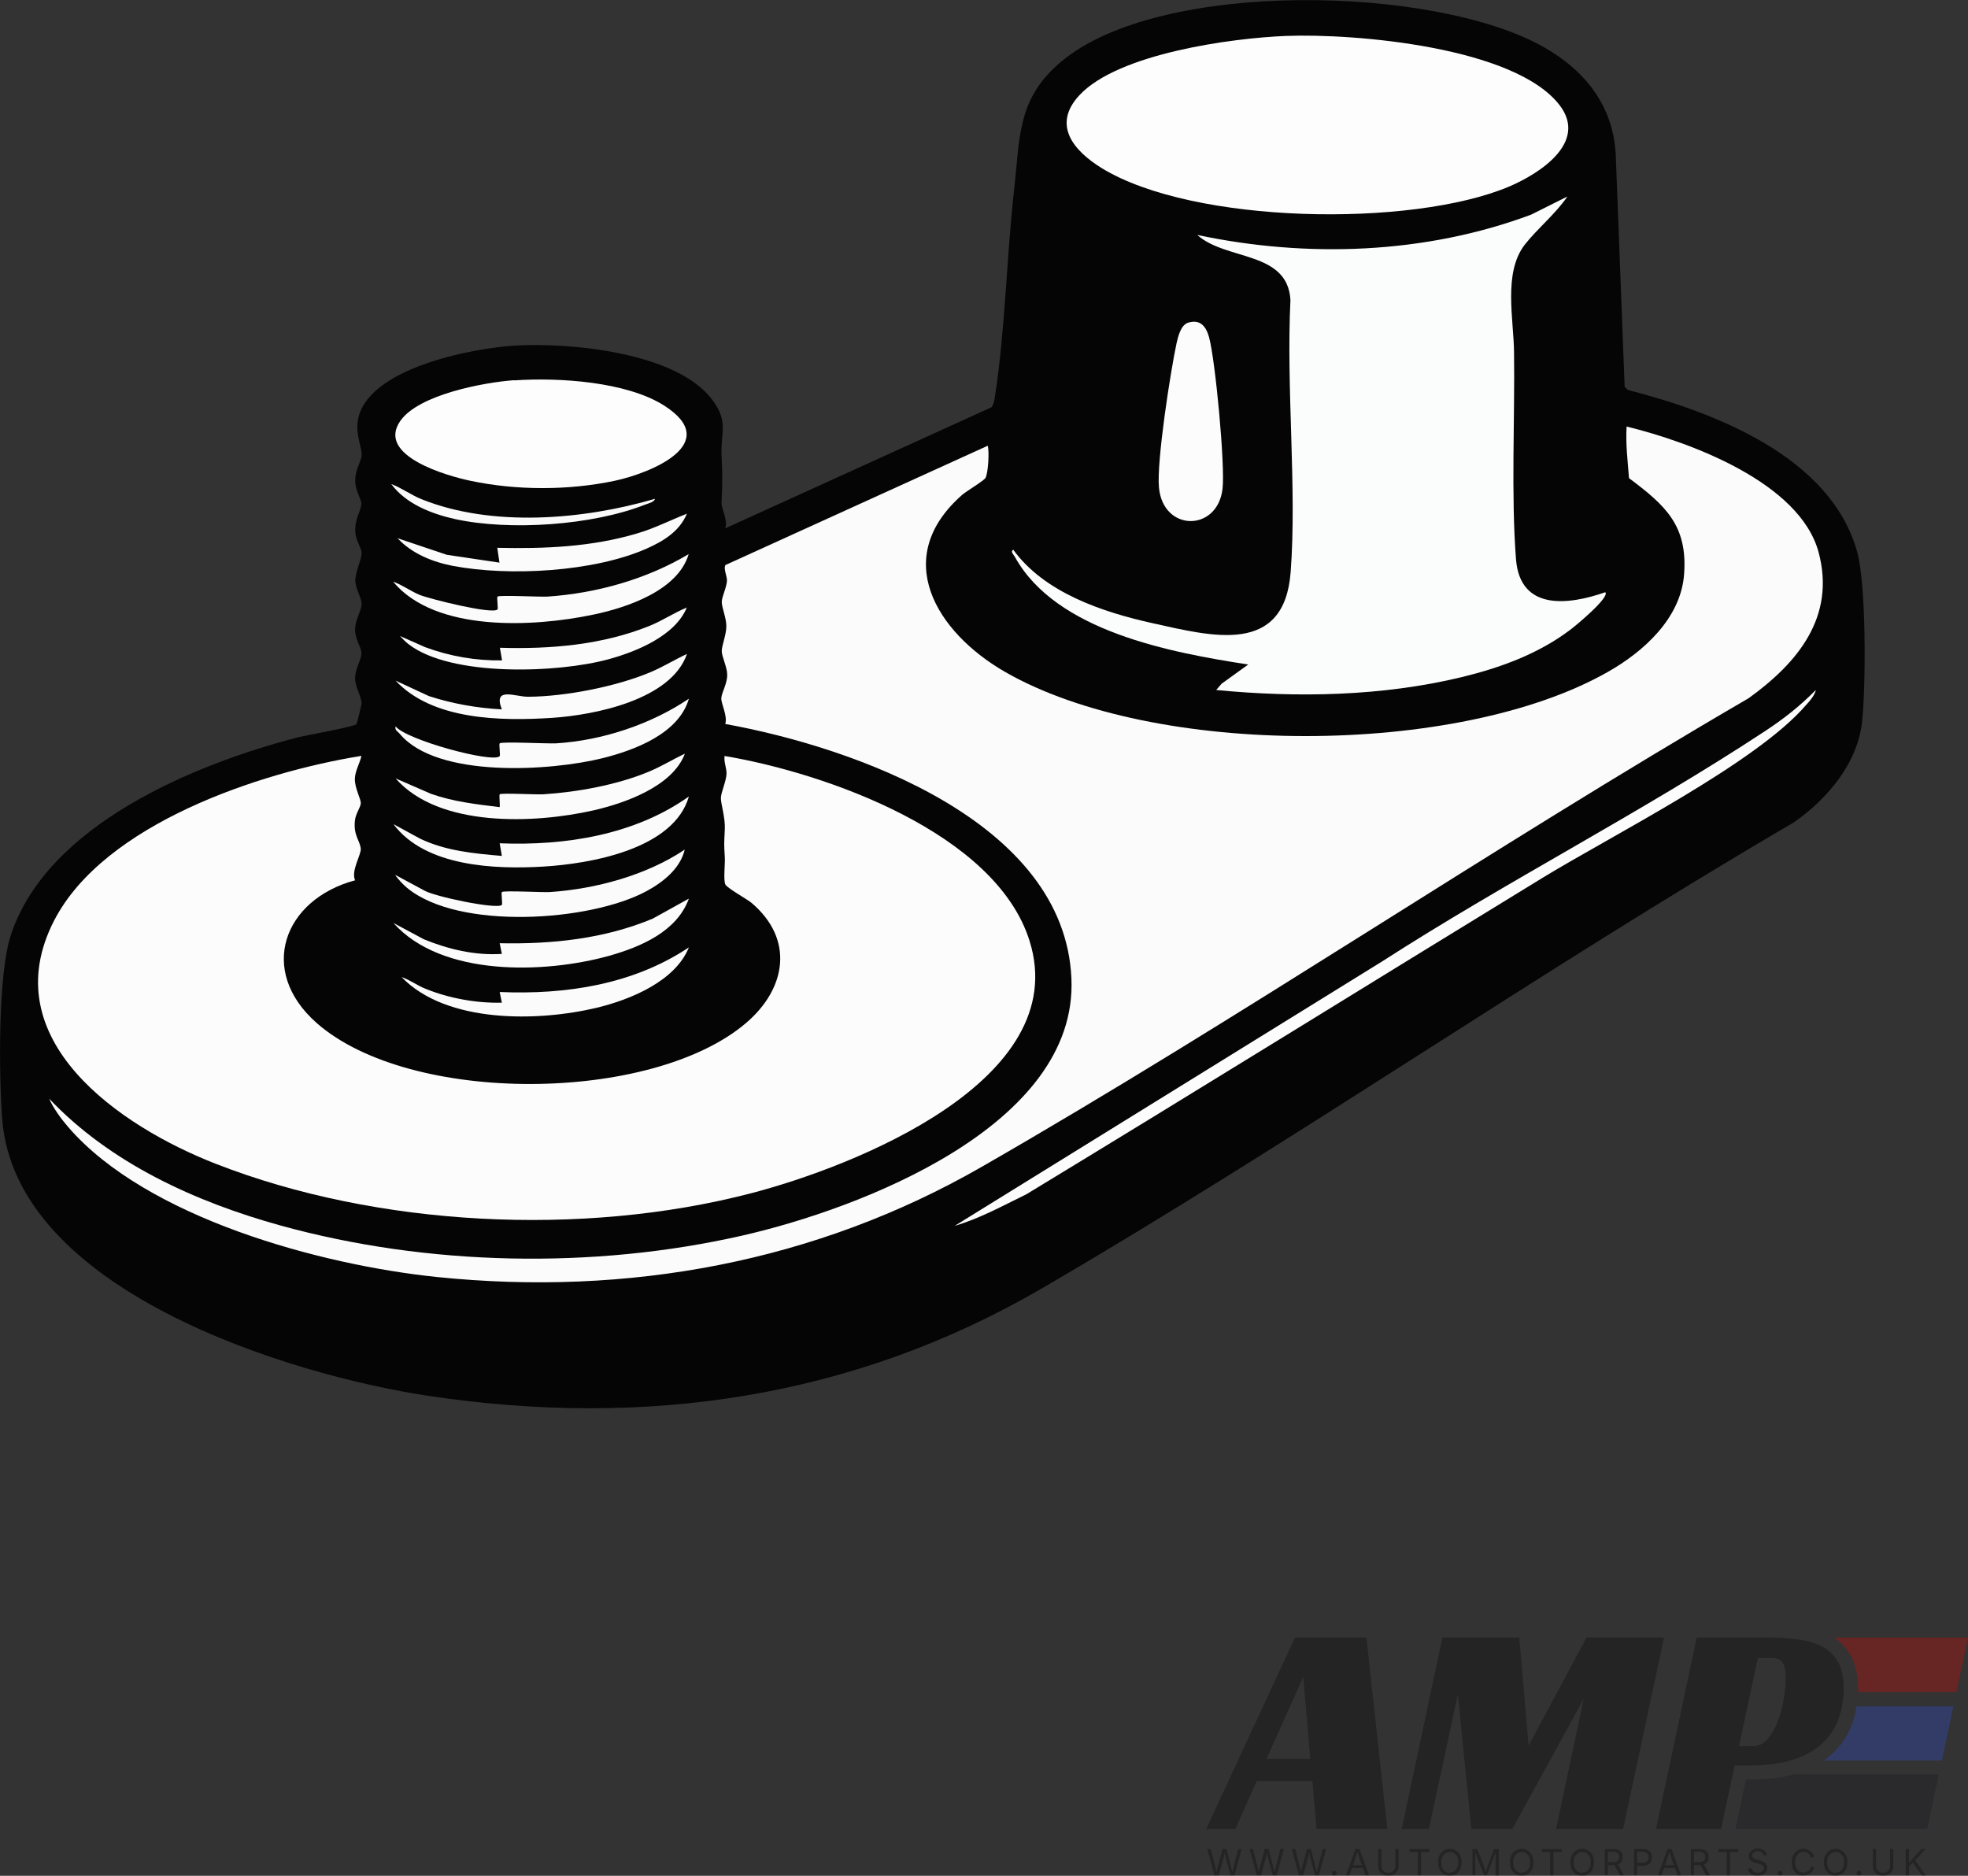 <svg viewBox="0 0 90.39 86.15" xmlns="http://www.w3.org/2000/svg" data-name="Layer 1" id="Layer_1">
  <rect x="0" y="0" width="90.39" height="86.15" fill="#333333" stroke="none"/>
  <defs>
    <style>
      .cls-1 {
        fill: #e10600;
      }

      .cls-1, .cls-2, .cls-3, .cls-4 {
        opacity: .3;
      }

      .cls-5 {
        fill: #fcfcfc;
      }

      .cls-6 {
        fill: #fcfbfb;
      }

      .cls-7 {
        fill: #050505;
      }

      .cls-8 {
        fill: #fbfbfb;
      }

      .cls-9 {
        fill: #fbfcfc;
      }

      .cls-3 {
        fill: #15151e;
      }

      .cls-10 {
        fill: #fafafa;
      }

      .cls-4 {
        fill: #2f52e0;
      }

      .cls-11 {
        fill: #fdfdfd;
      }
    </style>
  </defs>
  <g>
    <path d="M33.3,24.27l12.25-5.57c.08-.14.12-.29.14-.44.48-3.05.54-6.46.89-9.56.27-2.43.14-4.17,2.15-5.86,4.52-3.82,17.18-3.51,22.17-.68,1.99,1.13,3.28,2.82,3.32,5.18l.4,10.43.15.14c3.97,1.02,9.32,3.06,10.53,7.44.42,1.5.4,6.09.23,7.75-.19,1.94-1.6,3.6-3.14,4.67-11.69,6.83-22.86,14.6-34.55,21.41-8.68,5.05-18.22,6.42-28.15,4.93C13.24,63.14.68,59.26.1,51.38c-.15-2.01-.2-6.59.39-8.41,1.65-5.08,8.43-7.87,13.17-9.1.4-.1,2.63-.5,2.71-.61.03-.04.23-.88.24-.94.01-.28-.29-.74-.3-1.16,0-.47.3-.87.29-1.17,0-.27-.29-.6-.29-1.07s.29-.85.3-1.18c0-.28-.28-.69-.29-1.07,0-.42.29-.97.29-1.27,0-.23-.27-.57-.29-.97-.03-.61.24-.91.28-1.29.01-.16-.26-.6-.28-.96-.04-.62.28-.97.29-1.27.02-.35-.27-.9-.18-1.56.34-2.43,5.29-3.37,7.26-3.48,2.52-.14,7.4.31,9.03,2.5.75,1,.38,1.49.42,2.52.04.95.05,1.22,0,2.18-.02.28.31.82.17,1.2Z" class="cls-7"></path>
    <g>
      <g>
        <path d="M2.25,50.45c2.81,2.97,6.72,4.75,10.62,5.83,6.75,1.87,14.39,2.02,21.21.47,5.37-1.22,15.44-5.03,15.13-11.82-.32-7.21-9.99-10.61-15.9-11.68.12-.37-.2-.94-.18-1.19.02-.27.28-.67.27-1.08,0-.34-.25-.82-.25-1.08s.22-.77.21-1.16c0-.35-.21-.85-.21-1.09s.23-.68.24-.99c0-.21-.17-.55-.07-.71l12.05-5.48c.07.3.02,1.21-.1,1.47-.06.13-.87.61-1.07.78-3.31,2.9-1.19,6.31,1.93,8.12,6.86,3.97,20.83,3.93,27.7.03,1.65-.93,3.37-2.47,3.52-4.49.17-2.25-.86-3.17-2.53-4.42-.06-.79-.16-1.58-.11-2.37,2.91.71,7.96,2.57,8.82,5.78.79,2.97-.97,5.08-3.22,6.7-11.88,6.91-23.31,14.68-35.22,21.52-7.62,4.38-16.25,5.96-25.02,5.06-5.33-.55-13.33-2.71-16.94-6.89-.31-.36-.69-.87-.88-1.32Z" class="cls-8"></path>
        <path d="M16.6,34.72c-.08.35-.28.66-.3,1.03-.02.44.29.96.27,1.15-.01.18-.24.47-.27.8-.07.68.24.91.27,1.29.02.26-.46,1.02-.26,1.44-3.28.88-4.5,4.14-1.77,6.55,4.29,3.78,15.4,3.7,19.73,0,1.85-1.58,2.22-3.85.24-5.52-.22-.18-1.15-.69-1.2-.85-.09-.25,0-.91-.02-1.25-.04-.61-.03-.63,0-1.27.03-.54-.19-1.19-.18-1.45s.25-.77.26-1.11c0-.28-.13-.53-.09-.81,4.64.78,12.46,3.53,14.01,8.5,2,6.41-8.11,10.37-12.82,11.59-7.7,2-17.14,1.54-24.56-1.36-4.39-1.71-10.25-5.7-7.42-11.18,2.3-4.44,9.45-6.8,14.08-7.55Z" class="cls-5"></path>
        <path d="M43.85,56.3l19.64-12.15c5.73-3.69,11.88-6.82,17.56-10.56.87-.57,1.62-1.16,2.35-1.9-.04.23-.28.51-.44.68-2.29,2.68-8.9,5.98-12.15,7.97-7.9,4.83-15.76,9.71-23.67,14.51-1.07.52-2.13,1.11-3.29,1.45Z" class="cls-5"></path>
      </g>
      <g>
        <g>
          <path d="M71.98,9.04c-.54.79-1.38,1.47-1.95,2.2-1,1.3-.5,3.43-.49,4.97.04,3.01-.14,6.53.09,9.48.19,2.36,2.38,2.11,4.1,1.51.24.22-1.43,1.6-1.63,1.74-1.46,1.1-3.2,1.73-4.97,2.16-3.65.88-7.55.95-11.27.59l.25-.29,1.22-.88c-3.55-.55-8.83-1.52-10.72-4.95-.05-.09-.22-.24-.07-.32,1.43,1.97,4.09,2.86,6.39,3.37,2.75.61,6.06,1.5,6.35-2.35s-.21-8.42-.01-12.49c-.13-2.27-2.96-1.8-4.28-2.99,5.04,1.07,10.48.88,15.33-.93l1.66-.83Z" class="cls-9"></path>
          <path d="M59.07,1.65c3.15-.12,10.52.5,12.57,3.19,1.3,1.71-.94,3.14-2.33,3.73-4.48,1.89-14.51,1.73-18.71-.85-1.28-.79-2.3-1.98-1.02-3.35,1.78-1.91,6.97-2.62,9.49-2.72Z" class="cls-11"></path>
          <path d="M54.57,14.82c.56-.17.82.17.96.66.29,1.04.75,5.94.62,6.98-.24,1.98-2.74,1.97-2.92-.08-.11-1.19.53-5.32.81-6.62.07-.3.19-.83.53-.94Z" class="cls-5"></path>
        </g>
        <g>
          <path d="M23.62,17.47c2.02-.14,5.15.05,6.89,1.16,2.7,1.73-.59,3.09-2.27,3.45-2.13.45-4.52.45-6.64,0-1.05-.22-4.32-1.14-3.22-2.74.84-1.22,3.85-1.78,5.25-1.88Z" class="cls-11"></path>
          <path d="M18.07,26.72c.42.15.79.43,1.2.6.47.19,3.35.91,3.58.67.04-.04-.04-.55,0-.59.08-.08,1.94.02,2.29,0,2.26-.15,4.56-.8,6.49-1.95-.49,1.67-2.84,2.46-4.39,2.78-2.71.57-7.24.82-9.18-1.51Z" class="cls-6"></path>
          <path d="M18.07,37.85l1.23.67c1.17.56,2.47.68,3.75.79l-.1-.58c3.01.12,6.2-.38,8.69-2.15-.69,2.42-4.51,3.09-6.69,3.22s-5.41.02-6.88-1.95Z" class="cls-8"></path>
          <path d="M18.17,33.36c.48.62,4.46,1.7,4.78,1.37.04-.04-.04-.55,0-.59.09-.09,2.2.02,2.59,0,2.12-.13,4.35-.87,6.1-2.05-.46,1.6-2.48,2.36-3.96,2.73-2.37.59-7.61.94-9.32-1.12-.09-.11-.24-.16-.19-.34Z" class="cls-8"></path>
          <path d="M31.64,41.27c-.55,1.52-2.22,2.22-3.67,2.63-2.96.82-7.69.97-9.9-1.51l1.4.75c1.13.46,2.35.75,3.58.67l-.1-.49c2.39.05,4.81-.2,7.03-1.13l1.66-.92Z" class="cls-8"></path>
          <path d="M18.17,40.19l1.3.7c.44.28,3.36.89,3.58.67.04-.04-.04-.55,0-.59.08-.08,1.86.02,2.2,0,2.11-.14,4.44-.77,6.2-1.95-.21.88-1,1.5-1.76,1.91-2.59,1.4-8.63,1.8-10.99-.15-.19-.16-.4-.38-.54-.58Z" class="cls-8"></path>
          <path d="M31.45,34.63c-.57,1.49-2.75,2.26-4.2,2.59-2.7.61-7.09.8-9.08-1.47l1.63.71c1.02.36,2.09.48,3.15.61.02-.12-.03-.55,0-.59.07-.07,1.69.02,2,0,1.57-.1,3.38-.43,4.83-1.03.58-.24,1.1-.56,1.66-.83Z" class="cls-8"></path>
          <path d="M31.55,30.04c-.73,2.1-4.23,2.8-6.2,2.93-2.34.15-5.48.11-7.18-1.71l1.53.71c1.08.35,2.21.55,3.35.61-.42-1.07.62-.57,1.22-.58,1.7-.01,4.05-.47,5.61-1.13.57-.24,1.1-.57,1.66-.83Z" class="cls-8"></path>
          <path d="M18.46,44.88c.38.13.7.38,1.08.53,1.08.44,2.35.67,3.51.64l-.1-.49c3.04.13,6.13-.34,8.69-2.05-.62,1.55-2.68,2.4-4.22,2.77-2.7.65-6.91.73-8.97-1.4Z" class="cls-8"></path>
          <path d="M31.55,23.59c-.34.82-1.09,1.27-1.86,1.61-2.43,1.07-6.3,1.28-8.89.79-.93-.18-1.88-.56-2.54-1.27l2.26.76,2.42.36-.1-.68c2.16.05,4.34-.04,6.42-.66.79-.23,1.51-.6,2.27-.9Z" class="cls-8"></path>
          <path d="M31.55,27.89c-.53,1.31-2.32,2.04-3.61,2.39-2.3.63-7.21.82-9.17-.69-.15-.11-.27-.25-.4-.38l1.15.51c1.13.42,2.34.63,3.54.61l-.1-.58c2.32.07,4.7-.13,6.86-1,.6-.24,1.14-.61,1.73-.85Z" class="cls-8"></path>
          <path d="M30.08,22.91c-.02.15-.33.22-.46.27-2.41.95-6.2,1.21-8.72.66-1.08-.24-2.26-.7-2.93-1.61.48.18.92.51,1.4.7,3.24,1.3,7.43.94,10.71-.02Z" class="cls-10"></path>
        </g>
      </g>
    </g>
  </g>
  <path d="M89.05,81.5h-6.68c-.55.15-1.19.23-1.91.23h-.27l-.48,2.26h0s2.86,0,2.86,0h5.95l.53-2.5Z" class="cls-3"></path>
  <g class="cls-2">
    <path d="M63.71,84h-3.24l-.19-2.2h-2.56l-.98,2.2h-1.34l4.08-8.79h3.28l.96,8.79ZM58.17,80.78h2.01l-.32-3.77-1.69,3.77Z"></path>
    <path d="M74.54,84h-3.07l1.27-5.98-3.28,5.98h-1.88l-.62-6.19-1.33,6.19h-1.25l1.87-8.79h3.53l.43,4.96,2.66-4.96h3.56l-1.88,8.79Z"></path>
    <path d="M79.67,81.09l-.62,2.91h-2.99l1.87-8.79h3.2c.53,0,1.01.03,1.44.08.43.06.81.17,1.12.33.31.17.56.4.73.71.18.31.26.72.26,1.24,0,.48-.08.93-.23,1.36s-.4.8-.73,1.12c-.34.32-.77.57-1.31.75-.54.18-1.19.28-1.95.28h-.79ZM80.5,80.2c.28,0,.51-.12.7-.35.19-.23.35-.51.47-.84s.21-.68.27-1.04.08-.67.08-.94c0-.25-.04-.46-.12-.63-.08-.17-.26-.26-.54-.26h-.62l-.87,4.06h.64Z"></path>
  </g>
  <g class="cls-2">
    <path d="M55.78,86.13l-.33-1.21h.16l.19.74s.02.08.03.12c0,.04.02.08.03.12,0,.04.02.09.02.13h-.02s.02-.09.03-.13c0-.04.02-.08.03-.12s.02-.08.03-.12l.2-.74h.18l.19.74s.02.08.03.12c0,.04.02.08.03.12,0,.04.02.09.03.13h-.02s.02-.09.03-.13c0-.04.02-.08.03-.12s.02-.08.03-.12l.19-.74h.16l-.33,1.21h-.18l-.21-.77s-.03-.1-.04-.16c-.01-.06-.02-.13-.04-.2h.03c-.01.07-.02.14-.03.19s-.02.11-.04.17l-.21.77h-.18Z"></path>
    <path d="M57.72,86.13l-.33-1.21h.16l.19.74s.02.08.03.12c0,.04.02.08.03.12,0,.04.02.09.02.13h-.02s.02-.09.03-.13c0-.04.02-.08.03-.12s.02-.08.03-.12l.2-.74h.18l.19.74s.02.08.03.12c0,.04.02.08.03.12,0,.04.02.09.03.13h-.02s.02-.09.03-.13c0-.04.02-.08.03-.12s.02-.08.03-.12l.19-.74h.16l-.33,1.21h-.18l-.21-.77s-.03-.1-.04-.16c-.01-.06-.02-.13-.04-.2h.03c-.01.07-.02.14-.03.19s-.02.11-.04.17l-.21.77h-.18Z"></path>
    <path d="M59.66,86.13l-.33-1.21h.16l.19.74s.02.08.03.12c0,.04.02.08.03.12,0,.04.02.09.02.13h-.02s.02-.09.03-.13c0-.04.02-.08.03-.12s.02-.08.03-.12l.2-.74h.18l.19.74s.02.08.03.12c0,.04.02.08.03.12,0,.04.02.09.03.13h-.02s.02-.09.03-.13c0-.04.02-.08.03-.12s.02-.08.03-.12l.19-.74h.16l-.33,1.21h-.18l-.21-.77s-.03-.1-.04-.16c-.01-.06-.02-.13-.04-.2h.03c-.01.07-.02.14-.03.19s-.02.11-.04.17l-.21.77h-.18Z"></path>
    <path d="M61.28,86.14s-.06-.01-.08-.03c-.02-.02-.03-.05-.03-.08s.01-.06.03-.08c.02-.02.05-.03.08-.03s.06.01.08.03c.02.02.03.05.03.08s-.01.06-.03.08c-.02.02-.05.03-.08.03Z"></path>
    <path d="M61.82,86.13l.44-1.21h.18l.44,1.21h-.16l-.26-.72s-.03-.1-.05-.17c-.02-.07-.05-.15-.08-.25h.03c-.03.1-.05.19-.08.26-.02.07-.04.12-.05.16l-.25.72h-.16ZM62.04,85.79v-.13h.62v.13h-.62Z"></path>
    <path d="M63.78,86.15c-.1,0-.18-.02-.25-.06-.07-.04-.13-.09-.17-.15s-.06-.14-.06-.22v-.8h.15v.79c0,.06.01.11.04.15.03.05.06.08.11.11.05.03.1.04.17.04s.12-.01.17-.04c.05-.03.08-.06.11-.11.03-.05.04-.1.04-.15v-.79h.15v.8c0,.08-.02.16-.06.22s-.09.12-.16.15-.15.06-.25.06Z"></path>
    <path d="M64.74,85.06v-.14h.91v.14h-.38v1.07h-.15v-1.07h-.38Z"></path>
    <path d="M66.59,86.15c-.1,0-.2-.03-.28-.08-.08-.05-.14-.12-.19-.21-.05-.09-.07-.2-.07-.33s.02-.24.07-.33c.05-.09.11-.16.19-.21.08-.05.17-.08.28-.08s.2.03.28.08c.08.05.14.12.19.21s.07.2.07.33-.02.24-.07.33-.11.16-.19.21c-.08.05-.17.08-.28.08ZM66.59,86c.07,0,.14-.02.2-.05.06-.04.1-.09.14-.16.03-.07.05-.16.05-.26s-.02-.19-.05-.26c-.03-.07-.08-.12-.14-.16-.06-.04-.12-.05-.2-.05s-.14.02-.2.06c-.06.04-.1.09-.14.16-.03.07-.05.16-.05.26s.02.19.05.26c.03.07.08.12.14.16.06.04.12.06.2.06Z"></path>
    <path d="M67.63,86.13v-1.21h.22l.3.76s.02.04.02.07c0,.03.02.06.03.09,0,.03.02.06.03.09s.02.06.02.09h-.03s.02-.05.03-.08.02-.06.03-.09c0-.03.02-.06.03-.09s.02-.05.02-.07l.29-.76h.22v1.21h-.15v-.69s0-.05,0-.09c0-.03,0-.07,0-.1,0-.04,0-.07,0-.11,0-.04,0-.07,0-.11h.01s-.02.08-.04.11-.03.08-.04.11c-.01.04-.02.07-.03.1-.01.03-.02.05-.03.07l-.27.69h-.13l-.27-.69s-.02-.04-.03-.07-.02-.06-.03-.1c-.01-.04-.02-.07-.04-.11s-.03-.08-.04-.12h.01s0,.06,0,.1c0,.04,0,.07,0,.11s0,.07,0,.1,0,.06,0,.09v.69h-.15Z"></path>
    <path d="M69.89,86.15c-.1,0-.2-.03-.28-.08-.08-.05-.14-.12-.19-.21s-.07-.2-.07-.33.02-.24.07-.33.11-.16.19-.21c.08-.05.17-.08.28-.08s.2.03.28.08.14.12.19.21c.05.09.07.2.07.33s-.02.24-.07.33c-.05.09-.11.16-.19.21s-.17.08-.28.08ZM69.89,86c.07,0,.14-.02.2-.05s.1-.09.14-.16c.03-.07.05-.16.05-.26s-.02-.19-.05-.26c-.03-.07-.08-.12-.14-.16s-.12-.05-.2-.05-.14.02-.2.06c-.06.04-.1.09-.14.16s-.05.16-.05.26.02.19.05.26c.03.07.08.12.14.16.06.04.12.06.2.06Z"></path>
    <path d="M70.82,85.06v-.14h.91v.14h-.38v1.07h-.15v-1.07h-.38Z"></path>
    <path d="M72.67,86.15c-.1,0-.2-.03-.28-.08-.08-.05-.14-.12-.19-.21s-.07-.2-.07-.33.02-.24.07-.33.11-.16.19-.21c.08-.05.17-.08.28-.08s.2.03.28.08.14.12.19.21c.05.09.07.2.07.33s-.02.24-.07.33c-.05.09-.11.16-.19.21s-.17.08-.28.08ZM72.67,86c.07,0,.14-.02.2-.05s.1-.09.14-.16c.03-.07.05-.16.05-.26s-.02-.19-.05-.26c-.03-.07-.08-.12-.14-.16s-.12-.05-.2-.05-.14.02-.2.06c-.06.04-.1.09-.14.16s-.05.16-.05.26.02.19.05.26c.03.07.08.12.14.16.06.04.12.06.2.06Z"></path>
    <path d="M73.71,86.13v-1.21h.41c.09,0,.17.02.23.05.06.03.11.08.14.13.03.06.04.12.04.19s-.01.14-.04.19c-.03.06-.07.1-.14.13s-.14.05-.23.05h-.33v-.14h.32c.06,0,.12,0,.15-.03.04-.02.07-.05.08-.08s.03-.08.03-.12,0-.09-.03-.13-.05-.06-.09-.08-.09-.03-.15-.03h-.25v1.07h-.15ZM74.41,86.13l-.29-.54h.17l.3.54h-.18Z"></path>
    <path d="M75.05,86.13v-1.21h.41c.09,0,.17.02.23.05.06.03.11.08.14.14.03.06.04.12.04.19s-.01.14-.04.2c-.03.06-.07.1-.14.14-.06.03-.14.05-.23.05h-.29v-.14h.29c.06,0,.12-.01.15-.03s.07-.05.08-.09.03-.08.03-.13,0-.09-.03-.13-.05-.07-.09-.09c-.04-.02-.09-.03-.16-.03h-.25v1.07h-.15Z"></path>
    <path d="M76.15,86.13l.44-1.21h.18l.44,1.21h-.16l-.26-.72s-.03-.1-.05-.17c-.02-.07-.05-.15-.08-.25h.03c-.03.1-.05.19-.08.26s-.04.12-.05.16l-.25.72h-.16ZM76.37,85.79v-.13h.62v.13h-.62Z"></path>
    <path d="M77.66,86.13v-1.21h.41c.09,0,.17.02.23.05.06.03.11.08.14.13.03.06.04.12.04.19s-.01.14-.04.19c-.03.06-.07.1-.14.13s-.14.05-.23.05h-.33v-.14h.32c.06,0,.12,0,.15-.03.04-.02.07-.05.08-.08s.03-.08.03-.12,0-.09-.03-.13-.05-.06-.09-.08-.09-.03-.15-.03h-.25v1.07h-.15ZM78.36,86.13l-.29-.54h.17l.3.54h-.18Z"></path>
    <path d="M78.93,85.06v-.14h.91v.14h-.38v1.07h-.15v-1.07h-.38Z"></path>
    <path d="M80.73,86.15c-.09,0-.16-.01-.23-.04-.06-.03-.11-.07-.15-.12s-.06-.11-.06-.18h.16s.02.08.05.11.06.05.1.07c.04.01.09.02.13.02.05,0,.1,0,.15-.03s.08-.04.1-.08.04-.07.04-.11c0-.04-.01-.07-.03-.09-.02-.02-.05-.04-.09-.06-.04-.02-.08-.03-.12-.04l-.15-.04c-.1-.03-.17-.07-.23-.12-.05-.05-.08-.12-.08-.2,0-.07.02-.13.06-.18s.09-.09.15-.12c.06-.03.13-.04.21-.04s.15.01.21.04c.06.03.11.07.14.11s.05.1.06.16h-.15c0-.06-.04-.1-.08-.14s-.11-.05-.18-.05c-.05,0-.1,0-.14.03-.04.02-.07.04-.09.07s-.03.06-.03.1c0,.04.01.08.04.1.03.03.06.05.09.06s.07.03.1.03l.12.03s.07.02.11.04c.04.02.08.04.11.06s.07.06.09.1c.02.04.03.09.03.14,0,.07-.02.13-.05.18-.03.05-.08.09-.15.13s-.14.05-.24.05Z"></path>
    <path d="M81.76,86.14s-.06-.01-.08-.03c-.02-.02-.03-.05-.03-.08s.01-.06.03-.08c.02-.02.05-.03.08-.03s.06.01.08.03.03.05.03.08-.01.06-.03.08-.05.03-.08.03Z"></path>
    <path d="M82.83,86.15c-.1,0-.2-.03-.28-.08s-.14-.12-.19-.21c-.05-.09-.07-.2-.07-.33s.02-.24.07-.33c.05-.09.11-.16.19-.21s.17-.08.28-.08c.06,0,.12,0,.17.03.05.02.1.04.15.08s.08.08.11.12.05.1.06.17h-.15s-.02-.08-.04-.11c-.02-.03-.05-.06-.08-.08-.03-.02-.06-.04-.1-.05-.04-.01-.07-.02-.11-.02-.07,0-.14.02-.2.06-.06.04-.1.09-.14.16s-.05.16-.05.26.02.19.05.26.08.12.14.16.12.05.2.05c.04,0,.08,0,.11-.02s.07-.03.1-.05c.03-.02.06-.05.08-.08.02-.03.04-.07.04-.11h.15c-.01.06-.03.12-.06.17-.03.05-.07.09-.11.12-.04.03-.09.06-.15.08-.05.02-.11.03-.17.03Z"></path>
    <path d="M84.31,86.15c-.1,0-.2-.03-.28-.08-.08-.05-.14-.12-.19-.21s-.07-.2-.07-.33.02-.24.07-.33.11-.16.19-.21c.08-.05.17-.08.28-.08s.2.03.28.08.14.12.19.21c.05.09.07.2.07.33s-.02.24-.07.33c-.05.09-.11.16-.19.21s-.17.08-.28.08ZM84.31,86c.07,0,.14-.02.2-.05s.1-.09.14-.16c.03-.07.05-.16.05-.26s-.02-.19-.05-.26c-.03-.07-.08-.12-.14-.16s-.12-.05-.2-.05-.14.02-.2.06c-.06.04-.1.09-.14.16s-.05.16-.05.26.02.19.05.26c.03.07.08.12.14.16.06.04.12.06.2.06Z"></path>
    <path d="M85.38,86.14s-.06-.01-.08-.03c-.02-.02-.03-.05-.03-.08s.01-.06.03-.08c.02-.02.05-.03.08-.03s.06.01.08.03.03.05.03.08-.01.06-.03.08-.05.03-.08.03Z"></path>
    <path d="M86.5,86.15c-.1,0-.18-.02-.25-.06-.07-.04-.13-.09-.17-.15s-.06-.14-.06-.22v-.8h.15v.79c0,.06.01.11.04.15.03.05.06.08.11.11s.1.04.17.04.12-.01.17-.04.08-.06.11-.11.04-.1.04-.15v-.79h.15v.8c0,.08-.02.16-.06.22s-.09.12-.16.15c-.07.04-.15.06-.25.06Z"></path>
    <path d="M87.53,86.13v-1.21h.15v.67s0,.08,0,.08v.46h-.15ZM87.64,85.78v-.16s.06-.07.08-.11c.03-.03.06-.07.08-.1.03-.03.06-.07.09-.1l.36-.39h.2l-.52.55h0s-.29.31-.29.31ZM88.27,86.13l-.44-.61.1-.12.52.74h-.18Z"></path>
  </g>
  <path d="M89.19,80.86l.53-2.5h-4.45c-.04.27-.11.54-.2.8-.19.52-.49.99-.9,1.37-.12.12-.26.23-.4.33h5.42Z" class="cls-4"></path>
  <path d="M89.86,77.71l.53-2.5h-6.14c.3.21.55.48.74.81.23.41.35.93.35,1.56,0,.05,0,.09,0,.13h4.53Z" class="cls-1"></path>
</svg>